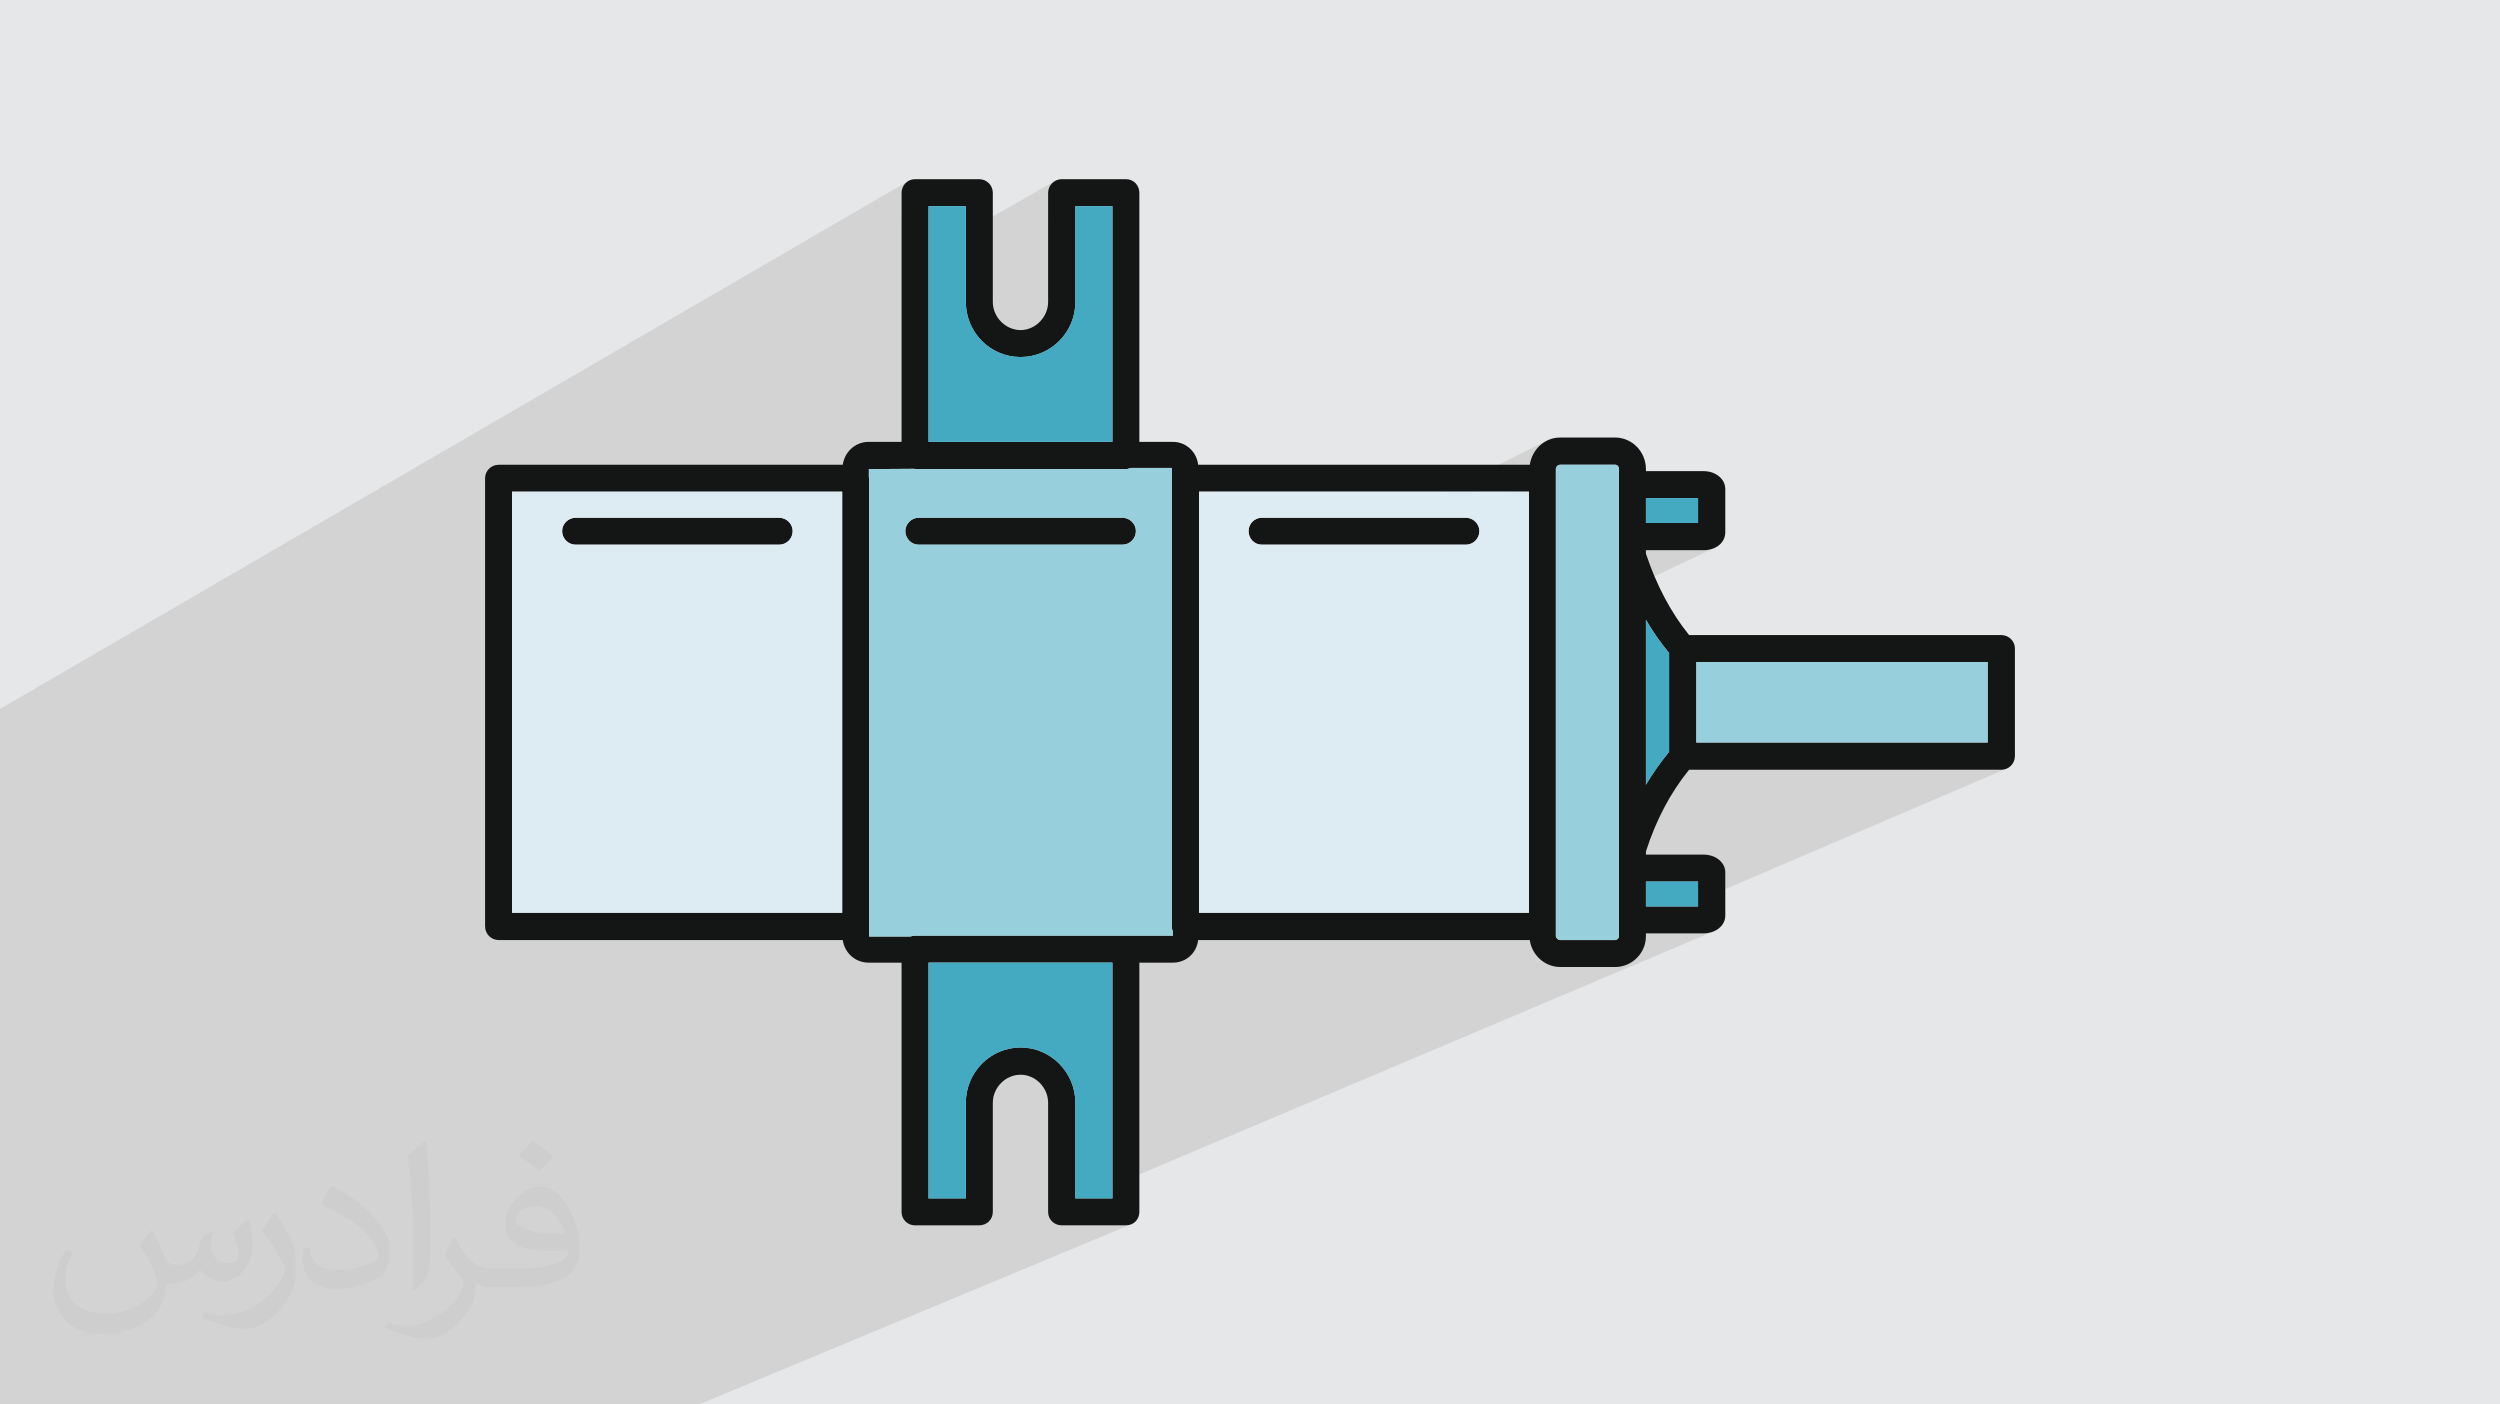 <?xml version="1.0" encoding="UTF-8"?>
<!DOCTYPE svg PUBLIC "-//W3C//DTD SVG 1.1//EN" "http://www.w3.org/Graphics/SVG/1.1/DTD/svg11.dtd">
<!-- Creator: CorelDRAW 2020 (64-Bit) -->
<svg xmlns="http://www.w3.org/2000/svg" xml:space="preserve" width="94.192mm" height="52.917mm" version="1.1" style="shape-rendering:geometricPrecision; text-rendering:geometricPrecision; image-rendering:optimizeQuality; fill-rule:evenodd; clip-rule:evenodd"
viewBox="0 0 9404.92 5283.66"
 xmlns:xlink="http://www.w3.org/1999/xlink"
 xmlns:xodm="http://www.corel.com/coreldraw/odm/2003">
 <defs>
  <style type="text/css">
   <![CDATA[
    .fil0 {fill:#E6E7E8}
    .fil3 {fill:#141515;fill-rule:nonzero}
    .fil4 {fill:#43AAC2;fill-rule:nonzero}
    .fil5 {fill:#97D0DC;fill-rule:nonzero}
    .fil6 {fill:#DDEBF2;fill-rule:nonzero}
    .fil2 {fill:#373435;fill-opacity:0.031}
    .fil1 {fill:#2B2A29;fill-opacity:0.102}
   ]]>
  </style>
 </defs>
 <g id="Layer_x0020_1">
  <polygon class="fil0" points="-0,0 9404.92,0 9404.92,5283.66 -0,5283.66 "/>
  <polygon class="fil1" points="6381.51,2490.38 6279.08,2537.41 6279.08,2456.6 6279.07,2456.6 6273.18,2449.41 6273.17,2449.41 6267.34,2442.15 6267.33,2442.15 6261.55,2434.8 6261.54,2434.8 6255.81,2427.39 6255.81,2427.38 6250.14,2419.87 6250.13,2419.87 6244.52,2412.28 6244.52,2412.27 6238.95,2404.59 6233.45,2396.82 6233.45,2396.81 6228.02,2388.96 6228.02,2388.95 6222.66,2381.01 6217.36,2372.97 6212.13,2364.83 6206.96,2356.59 6201.87,2348.26 6196.86,2339.83 6191.92,2331.3 6191.91,2331.31 6090.6,2378.7 6090.6,2231.18 6455.19,2058.77 6441.28,2064.76 6425.7,2068.51 6408.74,2069.81 6191.91,2069.81 6090.6,2118.11 6090.6,2109.31 6388.04,1967.38 6388.04,1873.68 6191.91,1873.68 6090.6,1922.68 6090.6,1764.73 6090.59,1764.73 6090.6,1764.73 6090.59,1764.73 5751.73,1930.49 6090.59,1764.73 6090.35,1761.52 6089.61,1758.49 6088.41,1755.72 6088.4,1755.72 6086.79,1753.29 6086.78,1753.29 6084.74,1751.26 6084.74,1751.25 6082.31,1749.71 6082.31,1749.7 6079.54,1748.72 6076.42,1748.37 5869.39,1748.37 5869.39,1748.38 5866.2,1748.72 5866.19,1748.72 5863.17,1749.7 5660.57,1849.71 5550.49,1849.71 5754.99,1748.37 5757.06,1737.71 5760,1727.39 5763.74,1717.48 5768.27,1708.01 5773.54,1699.04 5779.51,1690.6 5786.14,1682.74 5793.4,1675.51 5801.25,1668.96 5809.64,1663.14 5818.55,1658.08 5433.45,1849.71 4510.7,1849.71 4408.27,1902.42 4408.27,1760.36 4253.56,1760.36 4253.55,1760.36 4253.52,1760.37 4251.46,1761.17 4249.3,1761.96 4249.29,1761.96 4247.08,1762.7 4247.07,1762.7 4244.83,1763.36 4244.82,1763.37 4242.59,1763.92 4242.59,1763.93 4240.37,1764.35 4240.37,1764.36 4238.2,1764.63 4238.19,1764.64 4236.12,1764.73 3990.87,1764.73 4184.91,1662.3 4184.91,1662.29 4184.91,775.38 4045.44,775.38 3943.01,833.14 3943.01,725.26 3944.05,714.93 3947.03,705.3 3951.75,696.61 3958,689.03 3965.58,682.79 3633.59,871.72 3633.59,775.38 3633.58,775.38 3493.01,775.38 3391.69,833.73 3391.69,725.26 3392.72,714.93 3395.69,705.3 3400.36,696.61 3406.53,689.03 3413.98,682.79 -0,2666.92 -0,2692.58 -0,2786.88 -0,2818.34 -0,2844.7 -0,2856.61 -0,2939.6 -0,2945.41 -0,2964.82 -0,3056.65 -0,3123.01 -0,3152.6 -0,3167.25 -0,3178.94 -0,3178.96 -0,3251.76 -0,3251.77 -0,3314.51 -0,3367.29 -0,3436.6 -0,3442.58 -0,3466.94 -0,3477.21 -0,3507.23 -0,3538.19 -0,3538.2 -0,3565.02 -0,3617.78 -0,3617.79 -0,3619.76 -0,3619.78 -0,3627.69 -0,3633.65 -0,3779.69 -0,3805.51 -0,3805.53 -0,3871.23 -0,3871.24 -0,3871.23 -0,3871.24 -0,3873.01 -0,3980.23 -0,3984.24 -0,4051.92 -0,4170.76 -0,4213.55 -0,4218.79 -0,4347.33 -0,4372.77 -0,4372.78 -0,4405.23 -0,4436.01 -0,4476.34 -0,4637.21 -0,4745.99 -0,4750.62 -0,4954.31 -0,5045.02 -0,5159.59 -0,5210.42 -0,5251.52 -0,5251.53 -0,5283.66 86.32,5283.66 357.41,5283.66 357.42,5283.66 463.42,5283.66 505.97,5283.66 505.98,5283.66 508.19,5283.66 508.2,5283.66 528.5,5283.66 528.52,5283.66 532.61,5283.66 532.64,5283.66 616,5283.66 644.72,5283.66 725.11,5283.66 742.96,5283.66 805.96,5283.66 805.98,5283.66 811.7,5283.66 811.71,5283.66 966.7,5283.66 966.71,5283.66 995.53,5283.66 1030.01,5283.66 1049.11,5283.66 1077.83,5283.66 1077.84,5283.66 1357.09,5283.66 1467.04,5283.66 1510.23,5283.66 1653.68,5283.66 1714.36,5283.66 1716.87,5283.66 1717.79,5283.66 1818.88,5283.66 1831.84,5283.66 1831.86,5283.66 1872.9,5283.66 1952.54,5283.66 1961.15,5283.66 1973.74,5283.66 1973.75,5283.66 1992.02,5283.66 1992.03,5283.66 2003.57,5283.66 2015.88,5283.66 2038.63,5283.66 2100.2,5283.66 2110.46,5283.66 2194.87,5283.66 2214.83,5283.66 2224.16,5283.66 2232.63,5283.66 2241.14,5283.66 2345.27,5283.66 2345.29,5283.66 2392.01,5283.66 2619.31,5283.66 2629.23,5283.66 4255.9,4605.78 4246.4,4608.63 4236.12,4609.62 3994.23,4609.62 3983.9,4608.63 3974.28,4605.78 3965.58,4601.23 3965.18,4600.91 4184.91,4508.29 4184.91,4508.28 4184.91,4460.96 6440.81,3506.15 6425.39,3509.99 6408.74,3511.32 6191.91,3511.32 5895.7,3637.72 5869.39,3637.72 5858.5,3637.19 5856.92,3636.96 6388.04,3410 6388.04,3388.6 7548.79,2891.7 7539.18,2894.69 7528.84,2895.73 7240.72,2895.73 7477.63,2793.29 7477.63,2490.38 "/>
  <path class="fil2" d="M571.37 4628.22c17.95,27.21 29.6,53.36 40.96,82.43 8.45,16.91 12.93,48.09 52.57,48.09 11.61,0 28.28,-3.42 43.06,-11.61 16.63,-8.73 29.32,-21.94 35.94,-42l15.85 -53.36 38.57 -19.02 2.64 2.64c-5.27,20.09 -6.59,39.36 -6.59,54.43 0,44.63 38.57,61.56 69.22,61.56 17.95,0 34.09,-8.73 34.09,-25.11 0,-21.13 -8.98,-57.06 -20.62,-89.29 17.95,-17.95 35.94,-35.94 56.53,-50.47l3.17 1.6c8.98,38.04 14,75.56 14,100.66 0,24.57 -10.83,51.79 -19.81,69.49 -18.49,34.87 -51.25,62.62 -90.87,62.62 -30.1,0 -63.65,-15.07 -86.66,-43.06l-1.32 0c-21.66,26.96 -55.22,51.25 -108.86,51.25l-16.63 0c-2.64,35.41 -10.29,60.49 -21.94,82.95 -31.95,62.34 -126.81,106.47 -216.1,106.47 -124.17,0 -186.51,-71.59 -186.51,-166.96 0,-58.91 19.27,-113.6 48.88,-152.42l24.29 10.04c-18.49,35.41 -30.91,68.68 -30.91,101.45 0,89.29 72.66,131.83 156.4,131.83 77.68,0 173.83,-49.41 191.28,-106.72 -6.59,-62.62 -30.1,-91.93 -66.04,-148.99 10.83,-19.02 24.83,-38.04 42.28,-58.38l3.17 0 0 0 0 0 -0.02 -0.09zm1432.14 -336.04c26.15,16.39 51.79,35.66 76.87,57.85 -14,19.81 -31.45,37.79 -53.11,53.64 -25.11,-20.34 -50.19,-37.79 -75.84,-56.27 17.42,-19.55 34.62,-38.29 52.04,-55.22l0 0 0 0 0 0 0 0 0 0 0.03 0zm13.47 244.11c-42.28,0 -76.87,27.75 -76.87,48.34 0,44.13 84.53,57.85 185.72,57.31 -12.68,-51.79 -57.06,-105.68 -108.86,-105.68l0.01 0.03zm-94.86 236.19c54.96,0 103.04,-1.6 139.74,-10.83 40.96,-10.29 75.56,-30.91 75.56,-45.17 0,-3.7 0,-8.19 -1.32,-11.89 -22.98,2.11 -49.41,2.11 -72.38,2.11 -74.49,0 -131.55,-16.91 -154.02,-58.66 -5.55,-11.61 -9.51,-24.57 -9.51,-39.36 0,-40.43 17.42,-79.79 48.09,-107 25.61,-22.45 53.89,-36.44 82.67,-36.44 52.04,0 93.51,41.75 122.57,107.54 15.85,35.94 26.68,77.4 26.68,129.72 0,34.87 -9.51,64.19 -31.17,85.85 -40.43,39.11 -114.92,53.89 -229.04,53.89l-51.79 0 0 0 -13.47 0c-28.28,0 -48.62,-5.02 -64.72,-17.42l-2.64 0c0.79,6.59 1.32,12.93 1.32,19.02 0,25.61 -8.45,58.38 -25.61,84.53 -50.72,75.3 -105.68,108.04 -153.24,108.04 -48.09,0 -107,-18.49 -160.11,-42.54l9.51 -18.49c17.17,7.13 40.96,11.89 73.7,11.89 85.85,0 198.66,-82.43 212.66,-163 -3.17,-6.59 -8.98,-15.32 -17.17,-24.57 -25.11,-29.85 -40.96,-54.68 -55.75,-80.83 12.68,-25.11 24.29,-45.17 35.13,-63.4l4.49 -0.53c36.72,74.77 69.99,117.55 144.23,117.55l11.61 0 0 0 53.89 0 0 0 0 0 0 0 0 0 0 0 0.09 0.01zm-371.98 79c6.34,-34.34 6.87,-72.91 6.87,-108.86l0 -53.36c0,-99.6 -12.68,-244.36 -22.98,-338.68 17.95,-19.27 43.06,-42 62.87,-57.31l5.81 1.6c13.47,118.62 16.63,256 16.63,383.06 0,33.3 -1.32,65.79 -4.49,89.55 -1.85,30.1 -19.27,52.83 -56.53,87.7l-8.19 -3.7zm-382.8 -157.19c1.85,46.77 24.83,83.49 105.15,83.49 49.93,0 92.19,-12.93 138.96,-35.13 8.45,-3.7 12.93,-8.73 12.93,-12.93 0,-29.32 -22.45,-68.15 -60.23,-103.55 -36.72,-33.3 -85.34,-62.62 -130.76,-82.18 -15.6,-6.59 -20.62,-13.47 -20.62,-20.09 0,-13.47 17.95,-41.75 32.77,-62.09l5.02 -0.53c52.04,27.21 110.17,67.64 153.24,112.53 39.11,41.47 63.4,83.49 63.4,129.19 0,33.81 -10.29,65.51 -26.96,95.11 -57.06,28.79 -117.83,50.72 -178.06,50.72 -73.17,0 -123.1,-34.34 -123.1,-114.92 0,-8.73 0,-22.19 3.17,-39.64l25.11 0 0 0 0 0 0 0 0 0 0 0 -0.02 0zm-132.37 -132.9l45.45 73.45c16.63,27.21 32.23,56.81 32.23,103.55l0 59.7c0,48.34 -30.91,100.13 -80.83,151.38 -39.11,34.62 -73.7,49.41 -105.68,49.41 -47.55,0 -101.98,-14.79 -164.85,-41.75l7.13 -18.49c19.81,5.27 42.79,9.77 71.06,9.77 90.36,-0.53 182.8,-66.57 225.08,-147.15 5.02,-9.26 6.87,-17.95 6.87,-24.04 0,-9.26 -5.02,-19.55 -8.98,-28.79 -22.98,-43.31 -48.62,-82.95 -76.87,-119.68 14.79,-23.25 29.6,-45.7 45.7,-67.9l3.7 0.53 0 0 0 0 0 0 0 0 0 0 -0.02 0.01z"/>
  <g id="_2584779541152">
   <path class="fil3" d="M2982.01 1997.89c0,28.33 -22.88,51.21 -51.2,51.21l-764.9 0c-28.33,0 -51.2,-22.89 -51.2,-51.21 0,-27.23 22.88,-50.11 51.2,-50.11l764.9 0c28.33,0 51.2,22.89 51.2,50.11z"/>
   <path class="fil3" d="M4273.17 1997.89c0,28.33 -22.9,51.21 -51.22,51.21l-765.96 0c-27.25,0 -50.14,-22.89 -50.14,-51.21 0,-27.23 22.9,-50.11 50.14,-50.11l765.96 0c28.33,0 51.22,22.89 51.22,50.11z"/>
   <path class="fil3" d="M5565.4 1997.89c0,28.33 -22.89,51.21 -51.21,51.21l-767.07 0c-28.33,0 -50.11,-22.89 -50.11,-51.21 0,-27.23 21.79,-50.11 50.11,-50.11l767.07 0c28.33,0 51.21,22.89 51.21,50.11z"/>
   <path class="fil3" d="M7477.63 2793.29l-1096.12 0 0 -302.91 1096.12 0 0 302.91zm-1198.56 34.87c-31.58,39.22 -61.01,79.54 -87.17,124.21l0 -621.06c26.16,45.75 55.59,87.17 87.17,125.29l0 371.56zm108.97 581.84l-196.13 0 0 -93.71 196.13 0 0 93.71zm-297.45 112.23c0,6.54 -6.53,14.15 -14.17,14.15l-207.03 0c-8.7,0 -16.33,-8.71 -16.33,-14.15l0 -1757.5c0,-8.72 7.63,-16.36 16.33,-16.36l207.03 0c8.73,0 14.17,7.64 14.17,16.36l0 1757.5zm-338.86 -88.26l-1241.03 0 0 -1584.26 1241.03 0 0 1584.26zm-1339.11 86.06l-970.81 0c-5.44,0 -11.98,1.1 -17.43,3.28l-154.73 0 0 -1724.81c0,-1.09 -1.09,-2.19 -1.09,-3.28l0 -30.49 171.06 -1.1c1.09,0 1.09,1.1 2.19,1.1l794.31 0c5.44,0 11.98,-2.19 17.44,-4.36l154.71 0 0 1724.81c0,7.63 2.2,14.17 4.35,20.7l0 14.16zm-227.71 988.26l-139.48 0 0 -359.56c0,-114.42 -92.6,-208.12 -205.94,-208.12 -114.4,0 -205.92,93.71 -205.92,208.12l0 359.56 -140.57 0 0 -886.92 691.9 0 0 886.92zm-691.9 -3732.92l140.57 0 0 360.65c0,114.41 91.52,207.04 205.92,207.04 113.34,0 205.94,-92.63 205.94,-207.04l0 -360.65 139.48 0 0 886.93 -691.9 0 0 -886.93zm-324.69 2658.6l-1242.13 0 0 -1584.26 1242.13 0 0 1584.26zm3023.58 -1560.29l196.13 0 0 93.7 -196.13 0 0 -93.7zm1336.94 515.37l-1174.58 0c-68.64,-84.99 -123.12,-188.49 -162.35,-306.18l0 -13.07 216.83 0c46.86,0 81.73,-28.34 81.73,-67.56l0 -162.33c0,-38.15 -35.97,-67.56 -81.73,-67.56l-216.83 0 0 -7.63c0,-65.38 -52.28,-118.77 -115.49,-118.77l-207.03 0c-58.83,0 -105.68,44.68 -114.41,102.41l-1247.57 0c-5.45,-47.94 -44.67,-86.07 -94.8,-86.07l-126.38 0 0 -937.04c0,-28.34 -21.8,-51.21 -50.12,-51.21l-241.88 0c-28.33,0 -51.22,22.88 -51.22,51.21l0 410.77c0,56.66 -47.94,105.69 -103.51,105.69 -56.63,0 -104.58,-49.03 -104.58,-105.69l0 -410.77c0,-28.34 -22.89,-51.21 -51.22,-51.21l-241.88 0c-27.23,0 -50.12,22.88 -50.12,51.21l0 937.04 -124.21 0c-50.11,0 -90.42,38.13 -96.96,86.07l-1294.43 0c-28.34,0 -51.21,22.89 -51.21,50.12l0 1686.68c0,28.33 22.88,51.2 51.21,51.2l1294.43 0c6.54,47.95 46.85,85 96.96,85l124.21 0 0 938.12c0,28.33 22.9,50.12 50.12,50.12l241.88 0c28.34,0 51.22,-21.8 51.22,-50.12l0 -410.76c0,-57.75 47.95,-105.7 104.58,-105.7 55.58,0 103.51,47.95 103.51,105.7l0 410.76c0,28.33 22.9,50.12 51.22,50.12l241.88 0c28.33,0 50.12,-21.8 50.12,-50.12l0 -938.12 126.38 0c50.12,0 89.34,-37.05 94.8,-85l1247.57 0c7.63,55.58 55.58,101.35 114.41,101.35l207.03 0c63.2,0 115.49,-52.3 115.49,-115.5l0 -10.9 216.83 0c45.76,0 81.73,-29.42 81.73,-66.47l0 -163.43c0,-37.05 -35.97,-66.47 -81.73,-66.47l-216.83 0 0 -11.98c39.23,-120.95 92.62,-221.19 162.35,-307.24l1174.58 0c28.32,0 51.2,-22.9 51.2,-51.23l0 -405.31c0,-27.25 -22.89,-50.13 -51.2,-50.13z"/>
   <polygon class="fil4" points="6388.04,1967.38 6191.91,1967.38 6191.91,1873.68 6388.04,1873.68 "/>
   <polygon class="fil4" points="6388.04,3410 6191.91,3410 6191.91,3316.29 6388.04,3316.29 "/>
   <path class="fil4" d="M6279.08 2456.6l0 371.56c-31.59,39.21 -61.03,79.53 -87.17,124.21l0 -621.07c26.14,45.77 55.58,87.19 87.17,125.3z"/>
   <path class="fil4" d="M4184.91 775.38l0 886.92 -691.9 0 0 -886.92 140.58 0 0 360.65c0,114.41 91.51,207.04 205.91,207.04 113.33,0 205.94,-92.63 205.94,-207.04l0 -360.65 139.48 0z"/>
   <path class="fil4" d="M4184.91 3621.37l0 886.92 -139.48 0 0 -359.55c0,-114.42 -92.61,-208.11 -205.94,-208.11 -114.4,0 -205.91,93.7 -205.91,208.11l0 359.55 -140.58 0 0 -886.92 691.9 0z"/>
   <polygon class="fil5" points="7477.63,2793.29 6381.51,2793.29 6381.51,2490.38 7477.63,2490.38 "/>
   <path class="fil5" d="M6090.6 1764.73l0 1757.5c0,6.54 -6.55,14.16 -14.19,14.16l-207.02 0c-8.71,0 -16.33,-8.72 -16.33,-14.16l0 -1757.5c0,-8.73 7.62,-16.35 16.33,-16.35l207.02 0c8.74,0 14.19,7.62 14.19,16.35z"/>
   <path class="fil5" d="M4221.95 2049.1l-765.97 0c-27.23,0 -50.12,-22.88 -50.12,-51.2 0,-27.24 22.9,-50.12 50.12,-50.12l765.97 0c28.33,0 51.22,22.89 51.22,50.12 0,28.33 -22.9,51.2 -51.22,51.2zm186.32 1436.08l0 -1724.81 -154.72 0c-5.45,2.18 -11.99,4.37 -17.44,4.37l-794.29 0c-1.1,0 -1.1,-1.11 -2.19,-1.11l-171.07 1.11 0 30.49c0,1.09 1.09,2.17 1.09,3.27l0 1724.81 154.73 0c5.46,-2.18 11.99,-3.27 17.44,-3.27l970.81 0 0 -14.17c-2.18,-6.53 -4.36,-13.08 -4.36,-20.7z"/>
   <path class="fil6" d="M5514.19 2049.1l-767.07 0c-28.33,0 -50.11,-22.88 -50.11,-51.2 0,-27.24 21.79,-50.12 50.11,-50.12l767.07 0c28.33,0 51.21,22.89 51.21,50.12 0,28.33 -22.89,51.2 -51.21,51.2zm-1003.49 1384.87l1241.03 0 0 -1584.26 -1241.03 0 0 1584.26z"/>
   <path class="fil6" d="M2930.8 2049.1l-764.89 0c-28.34,0 -51.2,-22.88 -51.2,-51.2 0,-27.24 22.87,-50.12 51.2,-50.12l764.89 0c28.33,0 51.2,22.89 51.2,50.12 0,28.33 -22.88,51.2 -51.2,51.2zm-1004.61 1384.87l1242.13 0 0 -1584.26 -1242.13 0 0 1584.26z"/>
  </g>
 </g>
</svg>
